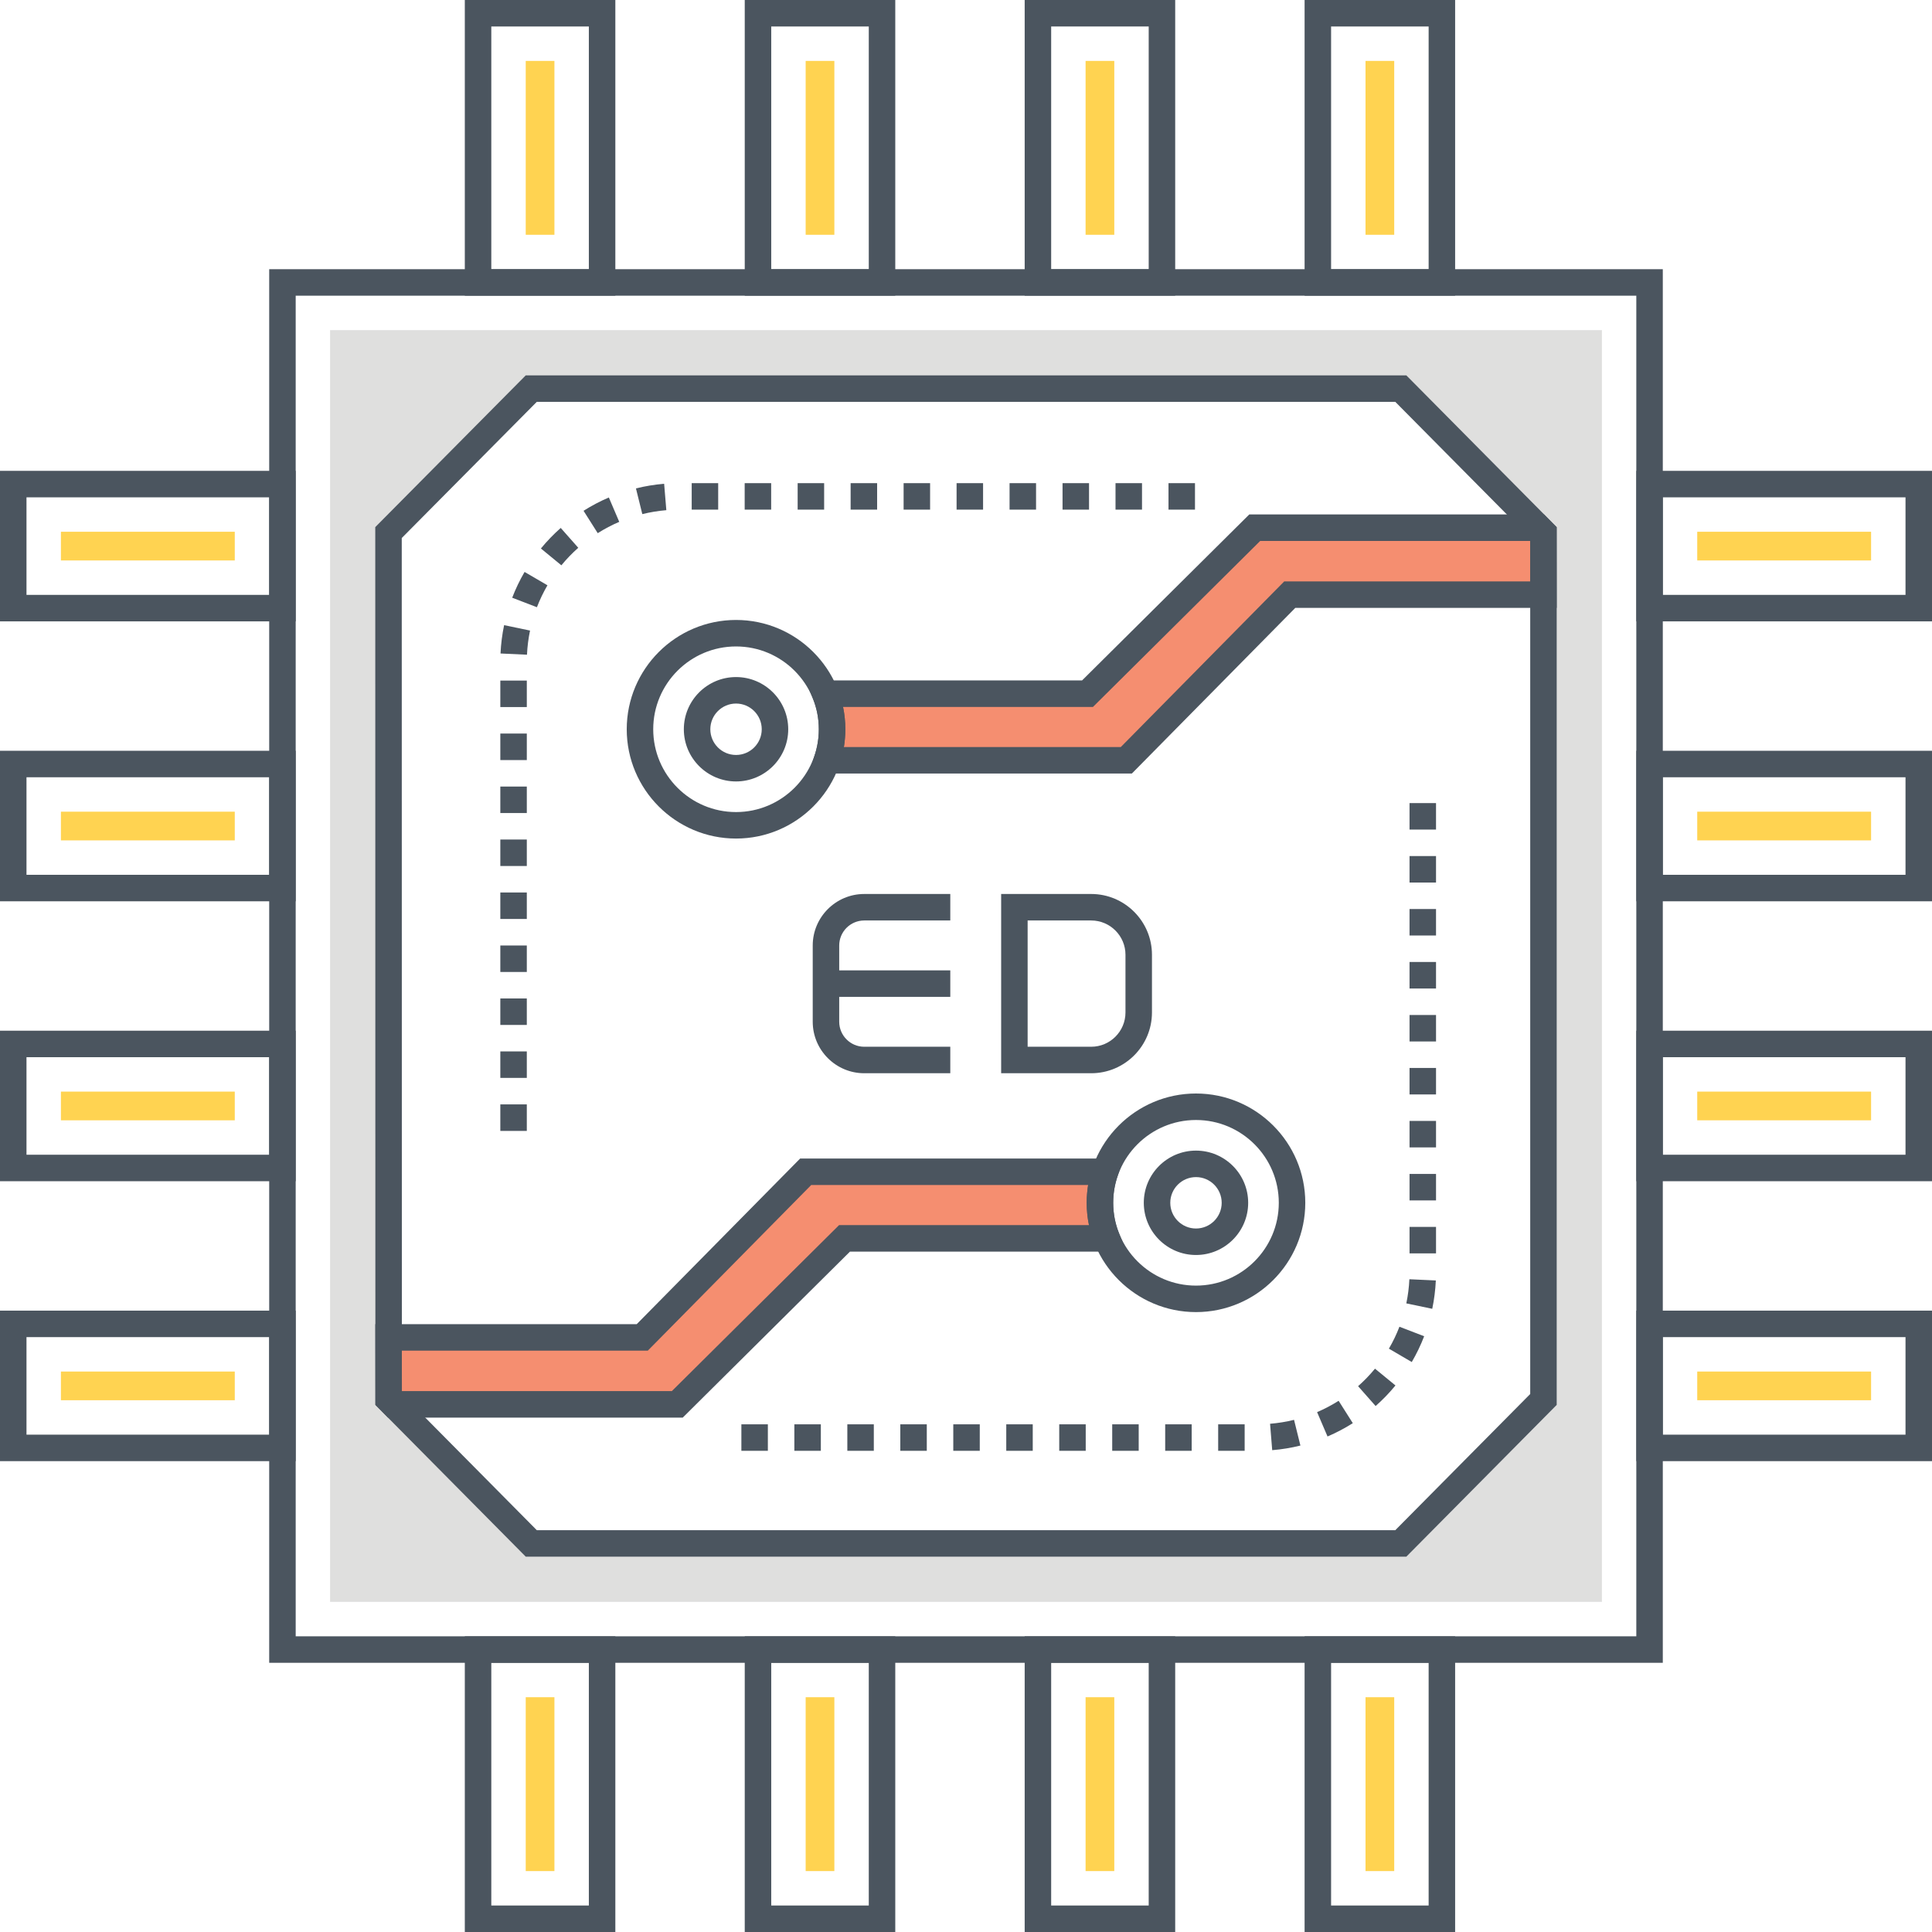 <?xml version="1.0" encoding="utf-8"?>
<!-- Generator: Adobe Illustrator 18.0.0, SVG Export Plug-In . SVG Version: 6.00 Build 0)  -->
<!DOCTYPE svg PUBLIC "-//W3C//DTD SVG 1.1//EN" "http://www.w3.org/Graphics/SVG/1.1/DTD/svg11.dtd">
<svg version="1.1" id="Layer_1" xmlns="http://www.w3.org/2000/svg" xmlns:xlink="http://www.w3.org/1999/xlink" x="0px" y="0px"
	 viewBox="0 0 512 512" style="enable-background:new 0 0 512 512;" xml:space="preserve">
<style type="text/css">
	.st0{fill:#DFDFDE;}
	.st1{fill:#4B555F;}
	.st2{fill:#FFFFFF;}
	.st3{fill:#F58E70;}
	.st4{fill:#FFD351;}
	.st5{fill:#71CBDF;}
</style>
<g>
	<g>
		<path class="st1" d="M440.66,440.66H71.341V71.34H440.66V440.66z M78.361,433.64H433.64V78.36H78.361V433.64z"/>
	</g>
	<g>
		<path class="st0" d="M87.474,87.487v337.028h337.054V87.487H87.474z M409.041,370.879l-37.821,38.15H140.808l-37.821-38.15
			l-0.025-229.73l37.846-38.174H371.22l37.821,38.174V370.879z"/>
	</g>
	<g>
		<path class="st1" d="M163.072,78.36h-39.891V0h39.891V78.36z M130.201,71.34h25.851V7.02h-25.851V71.34z"/>
	</g>
	<g>
		<rect x="139.324" y="16.142" class="st4" width="7.605" height="46.076"/>
	</g>
	<g>
		<path class="st1" d="M237.256,78.36h-39.891V0h39.891V78.36z M204.385,71.34h25.851V7.02h-25.851V71.34z"/>
	</g>
	<g>
		<rect x="213.508" y="16.142" class="st4" width="7.606" height="46.076"/>
	</g>
	<g>
		<path class="st1" d="M311.439,78.36h-39.888V0h39.888V78.36z M278.57,71.34h25.849V7.02H278.57V71.34z"/>
	</g>
	<g>
		<rect x="287.692" y="16.142" class="st4" width="7.604" height="46.076"/>
	</g>
	<g>
		<path class="st1" d="M385.624,78.36h-39.891V0h39.891V78.36z M352.753,71.34h25.851V7.02h-25.851V71.34z"/>
	</g>
	<g>
		<rect x="361.875" y="16.142" class="st4" width="7.607" height="46.076"/>
	</g>
	<g>
		<path class="st1" d="M163.072,512h-39.891v-78.36h39.891V512z M130.201,504.98h25.851v-64.32h-25.851V504.98z"/>
	</g>
	<g>
		<rect x="139.324" y="449.781" class="st4" width="7.605" height="46.076"/>
	</g>
	<g>
		<path class="st1" d="M237.256,512h-39.891v-78.36h39.891V512z M204.385,504.98h25.851v-64.32h-25.851V504.98z"/>
	</g>
	<g>
		<rect x="213.508" y="449.781" class="st4" width="7.606" height="46.076"/>
	</g>
	<g>
		<path class="st1" d="M311.439,512h-39.888v-78.36h39.888V512z M278.57,504.98h25.849v-64.32H278.57V504.98z"/>
	</g>
	<g>
		<rect x="287.692" y="449.781" class="st4" width="7.604" height="46.076"/>
	</g>
	<g>
		<path class="st1" d="M385.624,512h-39.891v-78.36h39.891V512z M352.753,504.98h25.851v-64.32h-25.851V504.98z"/>
	</g>
	<g>
		<rect x="361.875" y="449.781" class="st4" width="7.607" height="46.076"/>
	</g>
	<g>
		<path class="st1" d="M512,164.668h-78.36v-39.889H512V164.668z M440.66,157.649h64.32v-25.85h-64.32V157.649z"/>
	</g>
	<g>
		<rect x="449.782" y="140.921" class="st4" width="46.075" height="7.605"/>
	</g>
	<g>
		<path class="st1" d="M512,238.852h-78.36v-39.889H512V238.852z M440.66,231.832h64.32v-25.85h-64.32V231.832z"/>
	</g>
	<g>
		<rect x="449.782" y="215.104" class="st4" width="46.075" height="7.606"/>
	</g>
	<g>
		<path class="st1" d="M512,313.036h-78.36v-39.889H512V313.036z M440.66,306.016h64.32v-25.85h-64.32V306.016z"/>
	</g>
	<g>
		<rect x="449.782" y="289.289" class="st4" width="46.075" height="7.605"/>
	</g>
	<g>
		<path class="st1" d="M512,387.221h-78.36v-39.891H512V387.221z M440.66,380.201h64.32V354.35h-64.32V380.201z"/>
	</g>
	<g>
		<rect x="449.782" y="363.472" class="st4" width="46.075" height="7.606"/>
	</g>
	<g>
		<path class="st1" d="M78.361,164.668H0v-39.889h78.361V164.668z M7.02,157.649h64.321v-25.85H7.02V157.649z"/>
	</g>
	<g>
		<rect x="16.142" y="140.921" class="st4" width="46.076" height="7.605"/>
	</g>
	<g>
		<path class="st1" d="M78.361,238.852H0v-39.889h78.361V238.852z M7.02,231.832h64.321v-25.85H7.02V231.832z"/>
	</g>
	<g>
		<rect x="16.142" y="215.104" class="st4" width="46.076" height="7.606"/>
	</g>
	<g>
		<path class="st1" d="M78.361,313.036H0v-39.889h78.361V313.036z M7.02,306.016h64.321v-25.85H7.02V306.016z"/>
	</g>
	<g>
		<rect x="16.142" y="289.288" class="st4" width="46.076" height="7.606"/>
	</g>
	<g>
		<path class="st1" d="M78.361,387.219H0v-39.888h78.361V387.219z M7.02,380.199h64.321V354.35H7.02V380.199z"/>
	</g>
	<g>
		<rect x="16.142" y="363.472" class="st4" width="46.076" height="7.606"/>
	</g>
	<g>
		<path class="st3" d="M293.326,328.18h-69.519l-44.318,43.991h-75.205l-1.287-1.311l-0.023-16.426h67.226l43.312-43.897h79.347
			c-0.889,2.574-1.357,5.335-1.357,8.213C291.501,322.096,292.132,325.278,293.326,328.18z"/>
	</g>
	<g>
		<path class="st1" d="M316.948,347.719c-15.97,0-28.963-12.993-28.963-28.963c0-15.97,12.993-28.965,28.963-28.965
			c15.973,0,28.966,12.994,28.966,28.965C345.914,334.726,332.921,347.719,316.948,347.719z M316.948,296.811
			c-12.099,0-21.944,9.845-21.944,21.945c0,12.099,9.844,21.944,21.944,21.944c12.102,0,21.946-9.844,21.946-21.944
			C338.894,306.656,329.05,296.811,316.948,296.811z"/>
	</g>
	<g>
		<path class="st1" d="M316.948,332.587c-7.628,0-13.832-6.204-13.832-13.832c0-7.628,6.204-13.832,13.832-13.832
			c7.628,0,13.832,6.204,13.832,13.832C330.78,326.383,324.576,332.587,316.948,332.587z M316.948,311.944
			c-3.757,0-6.812,3.055-6.812,6.812c0,3.757,3.055,6.812,6.812,6.812c3.757,0,6.812-3.055,6.812-6.812
			C323.76,314.999,320.705,311.944,316.948,311.944z"/>
	</g>
	<g>
		<path class="st3" d="M218.68,183.836h69.519l44.318-43.991h75.205l1.287,1.311l0.023,16.426h-67.226l-43.312,43.897h-79.347
			c0.889-2.573,1.357-5.335,1.357-8.213C220.505,189.92,219.873,186.738,218.68,183.836z"/>
	</g>
	<g>
		<path class="st1" d="M180.935,375.679h-78.122l-3.324-3.38l-0.03-21.377h69.272l43.311-43.896h85.747l-1.616,4.659
			c-0.772,2.23-1.163,4.607-1.163,7.063c0,2.854,0.526,5.578,1.561,8.096l1.99,4.844h-73.31L180.935,375.679z M106.503,368.659
			h71.539l44.318-43.99h66.233c-0.4-1.919-0.601-3.898-0.601-5.921c0-1.593,0.126-3.165,0.377-4.703h-73.39l-43.311,43.896h-65.18
			L106.503,368.659z"/>
	</g>
	<g>
		<path class="st1" d="M299.961,204.989h-85.737l1.606-4.655c0.772-2.239,1.164-4.617,1.164-7.068c0-2.855-0.526-5.578-1.561-8.094
			l-1.994-4.846h73.313l44.317-43.991h78.127l3.32,3.383l0.03,21.373h-69.274L299.961,204.989z M223.637,197.969h73.39
			l43.311-43.896h65.18l-0.016-10.717h-71.539l-44.317,43.991h-66.233c0.4,1.918,0.601,3.897,0.601,5.919
			C224.014,194.858,223.888,196.429,223.637,197.969z"/>
	</g>
	<g>
		<path class="st1" d="M195.056,222.225c-15.972,0-28.964-12.993-28.964-28.964s12.993-28.964,28.964-28.964
			s28.964,12.993,28.964,28.964S211.028,222.225,195.056,222.225z M195.056,171.316c-12.101,0-21.945,9.844-21.945,21.945
			c0,12.101,9.844,21.945,21.945,21.945c12.101,0,21.945-9.844,21.945-21.945C217.001,181.16,207.157,171.316,195.056,171.316z"/>
	</g>
	<g>
		<path class="st1" d="M195.056,207.092c-7.626,0-13.832-6.205-13.832-13.832c0-7.626,6.205-13.832,13.832-13.832
			c7.628,0,13.833,6.205,13.833,13.832C208.889,200.887,202.684,207.092,195.056,207.092z M195.056,186.449
			c-3.756,0-6.812,3.056-6.812,6.812s3.056,6.812,6.812,6.812c3.757,0,6.813-3.056,6.813-6.812S198.813,186.449,195.056,186.449z"/>
	</g>
	<g>
		<path class="st1" d="M139.611,299.698h-7.02v-7.02h7.02V299.698z M139.611,285.659h-7.02v-7.02h7.02V285.659z M139.611,271.619
			h-7.02v-7.02h7.02V271.619z M139.611,257.58h-7.02v-7.02h7.02V257.58z M139.611,243.54h-7.02v-7.02h7.02V243.54z M139.611,229.501
			h-7.02v-7.02h7.02V229.501z M139.611,215.461h-7.02v-7.02h7.02V215.461z M139.611,201.422h-7.02v-7.02h7.02V201.422z
			 M139.611,187.382h-7.02v-7.02h7.02V187.382z M139.656,173.506l-7.013-0.324c0.117-2.523,0.436-5.049,0.951-7.51l6.871,1.435
			C140.027,169.202,139.755,171.356,139.656,173.506z M142.289,160.921l-6.551-2.52c0.904-2.35,2.007-4.648,3.281-6.83l6.062,3.537
			C143.999,156.965,143.058,158.921,142.289,160.921z M148.768,149.813l-5.422-4.458c1.598-1.946,3.367-3.778,5.253-5.446l4.65,5.26
			C151.639,146.591,150.132,148.153,148.768,149.813z M158.405,141.294l-3.757-5.93c2.132-1.35,4.387-2.536,6.701-3.526l2.758,6.455
			C162.139,139.135,160.22,140.145,158.405,141.294z M170.219,136.245l-1.686-6.814c2.438-0.603,4.952-1.016,7.471-1.225l0.58,6.995
			C174.437,135.381,172.296,135.731,170.219,136.245z M316.683,135.064h-7.02v-7.02h7.02V135.064z M302.644,135.064h-7.02v-7.02
			h7.02V135.064z M288.604,135.064h-7.02v-7.02h7.02V135.064z M274.565,135.064h-7.02v-7.02h7.02V135.064z M260.525,135.064h-7.02
			v-7.02h7.02V135.064z M246.486,135.064h-7.02v-7.02h7.02V135.064z M232.446,135.064h-7.02v-7.02h7.02V135.064z M218.406,135.064
			h-7.02v-7.02h7.02V135.064z M204.367,135.064h-7.02v-7.02h7.02V135.064z M190.327,135.064h-7.02v-7.02h7.02V135.064z"/>
	</g>
	<g>
		<path class="st1" d="M329.847,384.477h-7.02v-7.02h7.02V384.477z M315.808,384.477h-7.02v-7.02h7.02V384.477z M301.768,384.477
			h-7.02v-7.02h7.02V384.477z M287.729,384.477h-7.02v-7.02h7.02V384.477z M273.689,384.477h-7.02v-7.02h7.02V384.477z
			 M259.65,384.477h-7.02v-7.02h7.02V384.477z M245.61,384.477h-7.02v-7.02h7.02V384.477z M231.571,384.477h-7.02v-7.02h7.02
			V384.477z M217.531,384.477h-7.02v-7.02h7.02V384.477z M203.492,384.477h-7.02v-7.02h7.02V384.477z M337.148,384.31l-0.567-6.997
			c2.13-0.174,4.269-0.523,6.355-1.04l1.686,6.814C342.171,383.695,339.655,384.107,337.148,384.31z M351.809,380.681l-2.765-6.453
			c1.974-0.845,3.896-1.855,5.706-3.003l3.757,5.932C356.379,378.504,354.126,379.689,351.809,380.681z M364.555,372.613
			l-4.648-5.26c1.611-1.424,3.117-2.987,4.479-4.643l5.425,4.451C368.216,369.107,366.447,370.94,364.555,372.613z M374.132,360.954
			l-6.06-3.546c1.081-1.844,2.02-3.8,2.792-5.809l6.554,2.518C376.509,356.482,375.403,358.781,374.132,360.954z M379.562,346.846
			l-6.874-1.435c0.439-2.1,0.711-4.253,0.811-6.398l7.011,0.324C380.393,341.853,380.076,344.38,379.562,346.846z M380.562,332.158
			h-7.02v-7.02h7.02V332.158z M380.562,318.118h-7.02v-7.02h7.02V318.118z M380.562,304.079h-7.02v-7.02h7.02V304.079z
			 M380.562,290.039h-7.02v-7.02h7.02V290.039z M373.543,276.001l-0.002-7.02l7.02-0.002l0.002,7.02L373.543,276.001z
			 M380.56,261.96h-7.02v-7.02h7.02V261.96z M380.56,247.921h-7.02v-7.02h7.02V247.921z M380.56,233.881h-7.02v-7.02h7.02V233.881z
			 M380.56,219.842h-7.02v-7.02h7.02V219.842z"/>
	</g>
	<g>
		<path class="st1" d="M251.837,284.419h-22.803c-7.529,0-13.653-6.125-13.653-13.653v-20.197c0-7.528,6.124-13.653,13.653-13.653
			h22.803v7.02h-22.803c-3.658,0-6.634,2.976-6.634,6.634v20.197c0,3.657,2.975,6.634,6.634,6.634h22.803V284.419z"/>
	</g>
	<g>
		<rect x="218.891" y="257.158" class="st1" width="32.946" height="7.02"/>
	</g>
	<g>
		<path class="st1" d="M289.178,284.419h-23.863v-47.503h23.863c8.88,0,16.105,7.224,16.105,16.104v15.296
			C305.283,277.195,298.057,284.419,289.178,284.419z M272.334,277.399h16.843c5.009,0,9.085-4.074,9.085-9.083V253.02
			c0-5.009-4.077-9.084-9.085-9.084h-16.843V277.399z"/>
	</g>
	<g>
		<path class="st1" d="M372.69,412.535H139.331L99.48,372.313l-0.031-232.621l39.884-40.22H372.69l39.852,40.221v232.62
			L372.69,412.535z M142.259,405.515h227.507l35.757-36.09V142.582l-35.757-36.089H142.257l-35.789,36.09l0.031,226.842
			L142.259,405.515z"/>
	</g>
</g>
</svg>

